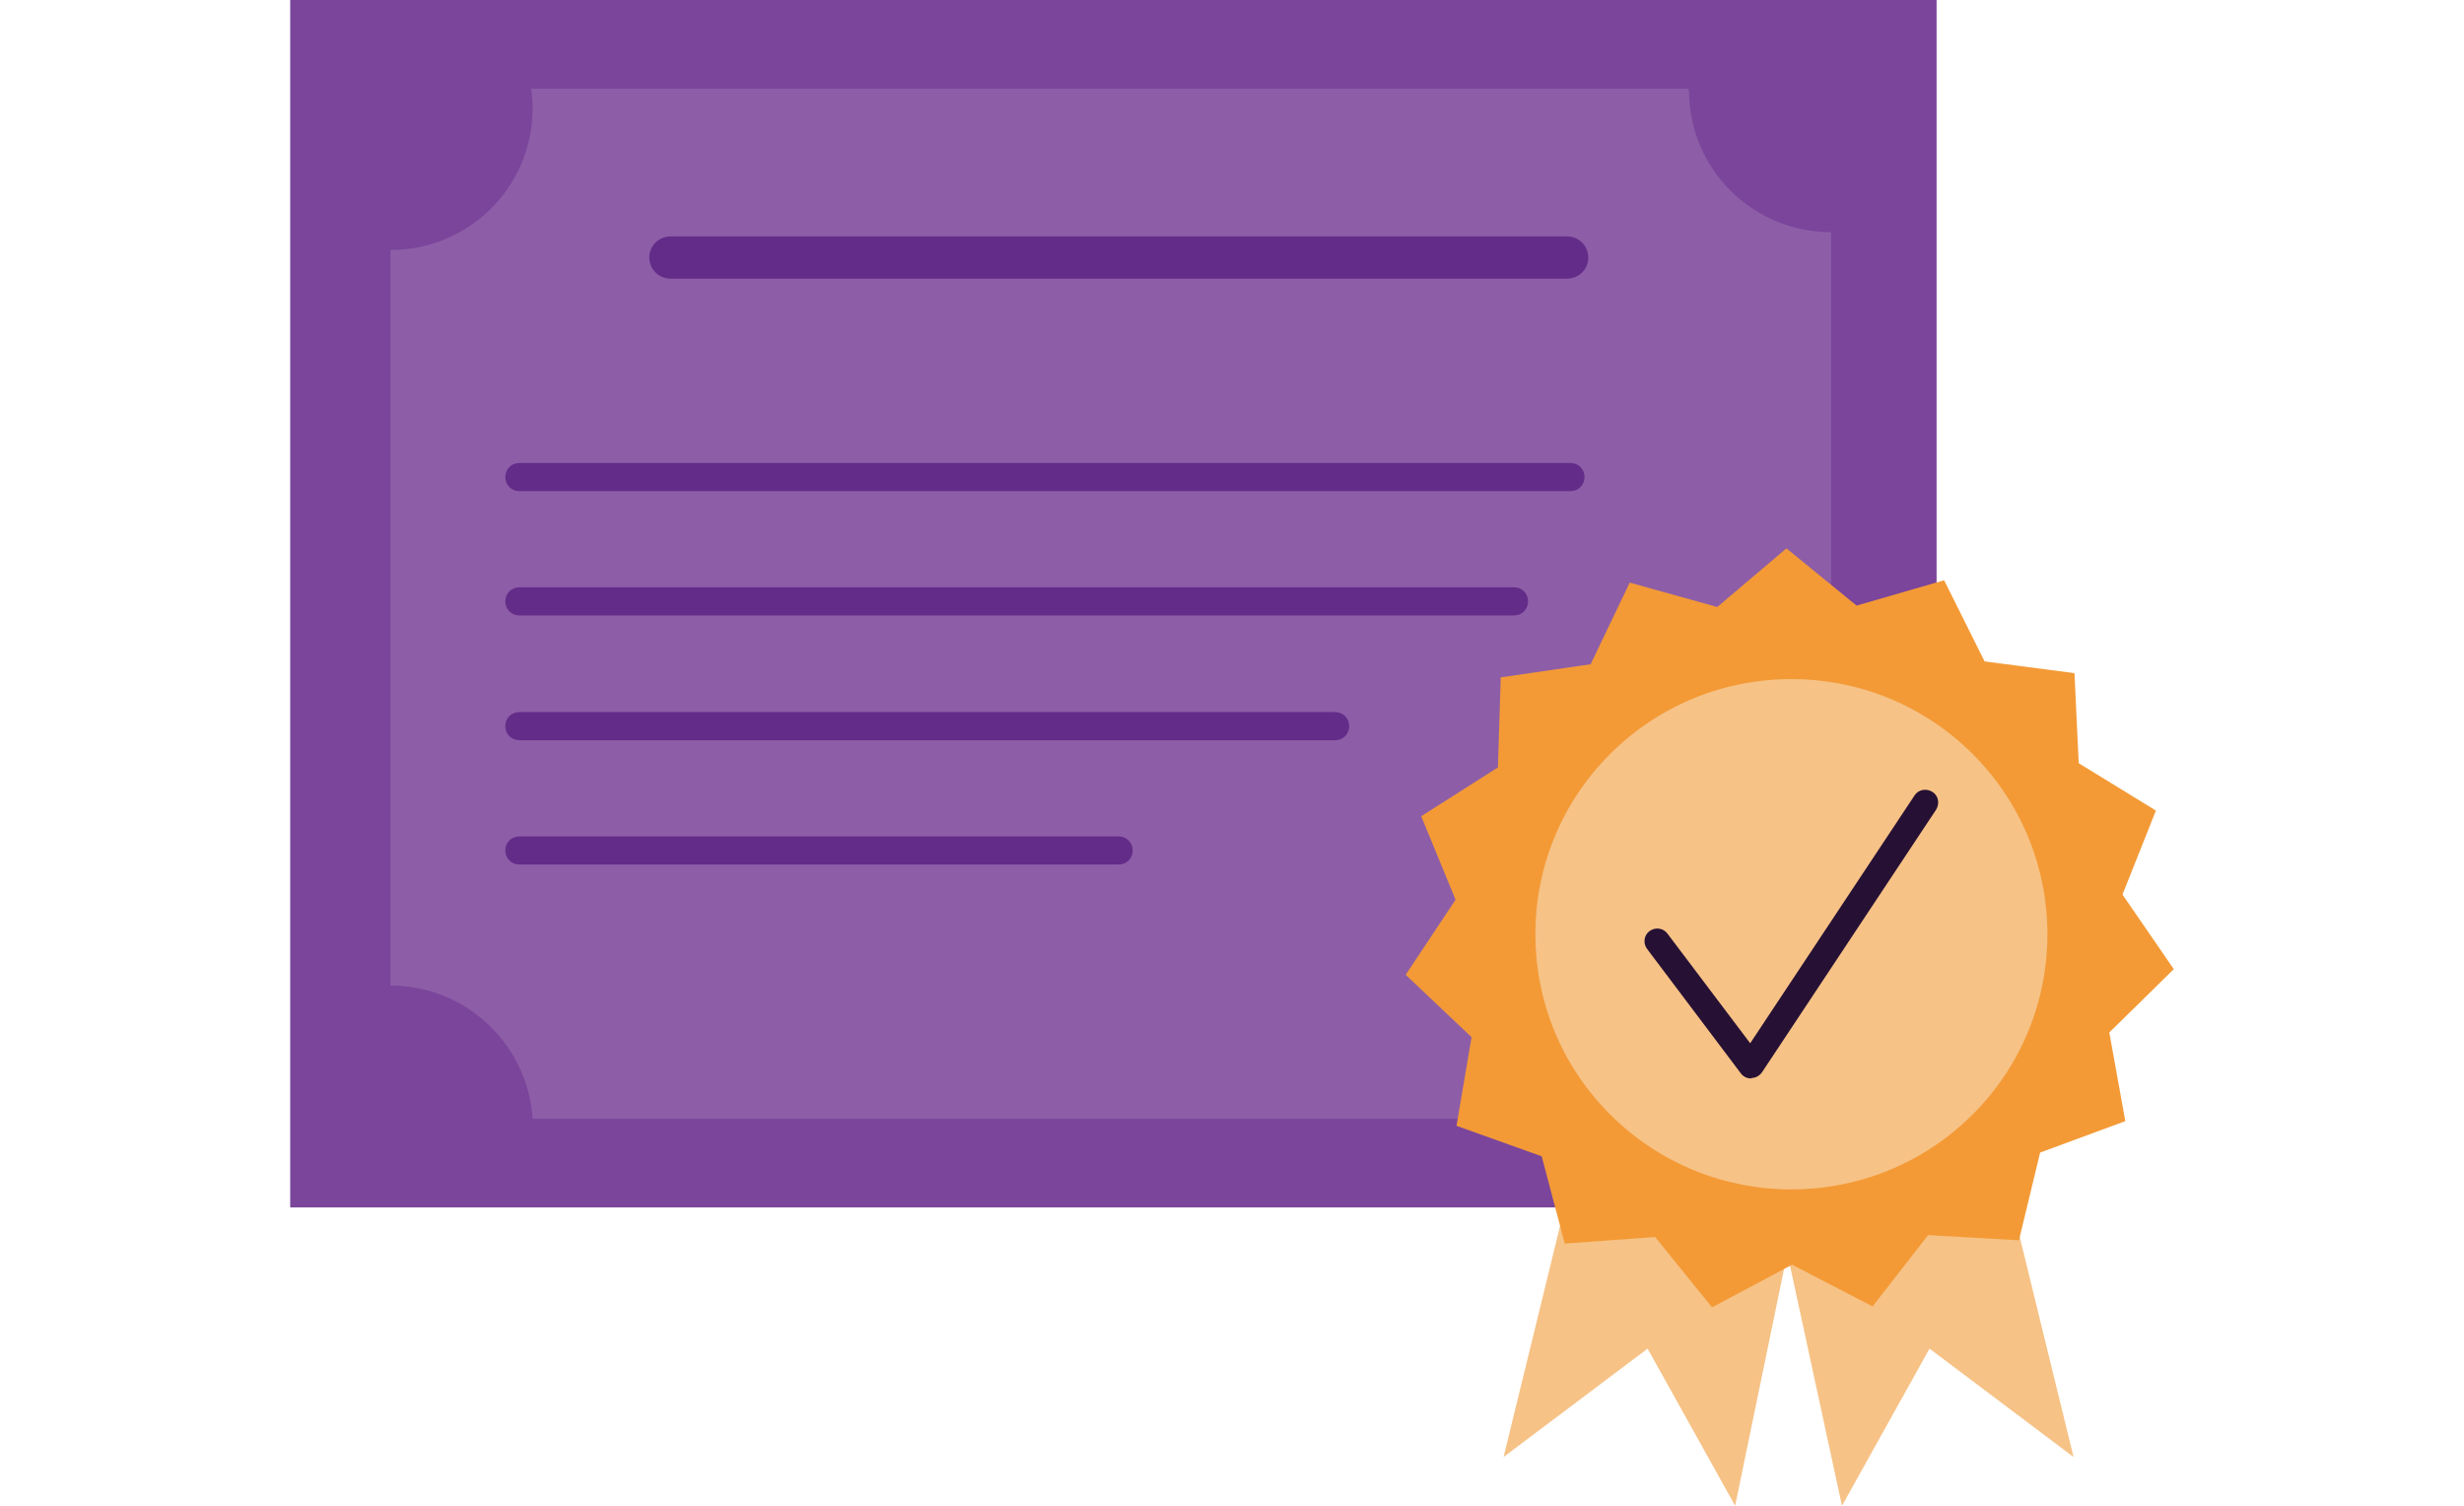 <?xml version="1.0" encoding="UTF-8"?>
<svg id="Layer_1" data-name="Layer 1" xmlns="http://www.w3.org/2000/svg" width="450" height="275" xmlns:xlink="http://www.w3.org/1999/xlink" viewBox="0 0 450 275">
  <defs>
    <style>
      .cls-1 {
        fill: #632c89;
      }

      .cls-1, .cls-2, .cls-3, .cls-4, .cls-5, .cls-6, .cls-7 {
        stroke-width: 0px;
      }

      .cls-2 {
        fill: #261034;
      }

      .cls-8 {
        clip-path: url(#clippath);
      }

      .cls-3 {
        fill: none;
      }

      .cls-4 {
        fill: #f39a36;
      }

      .cls-5 {
        fill: #f6c286;
      }

      .cls-6 {
        fill: #8d5ea7;
      }

      .cls-7 {
        fill: #7a459b;
      }
    </style>
    <clipPath id="clippath">
      <rect class="cls-3" x="53" width="344" height="275"/>
    </clipPath>
  </defs>
  <g class="cls-8">
    <g>
      <path class="cls-7" d="M353.678,0H53v220.514h300.678V0Z"/>
      <path class="cls-6" d="M308.378,16.534v-.343H97.01c.172,1.199.258,2.399.258,3.598,0,14.307-11.604,25.872-25.959,25.872v134.33c13.839,0,25.099,10.795,25.959,24.33h211.196v-1.627c0-14.307,11.604-25.873,25.959-25.873V42.407c-14.355,0-25.959-11.565-25.959-25.872h-.086,0Z"/>
      <path class="cls-5" d="M327.117,225.483l-10.229,49.517-15.988-28.699-26.303,19.789,10.745-43.948"/>
      <path class="cls-5" d="M326,226.939l10.4,48.061,15.988-28.699,26.303,19.789-10.83-44.291"/>
      <path class="cls-4" d="M339.065,110.6l15.988-4.627,7.392,14.821,16.418,2.142.774,16.449,14.097,8.652-6.103,15.335,9.369,13.622-11.776,11.565,2.922,16.192-15.558,5.74-3.868,16.02-16.59-.942-10.142,13.021-14.699-7.624-14.613,7.796-10.401-12.851-16.503,1.2-4.212-15.935-15.558-5.569,2.75-16.191-12.034-11.394,9.112-13.707-6.275-15.25,14.011-8.909.515-16.449,16.418-2.399,7.135-14.906,15.988,4.455,12.635-10.709,12.808,10.452h0Z"/>
      <path class="cls-5" d="M360.226,203.574c18.262-18.2,18.261-47.709,0-65.909s-47.868-18.2-66.129,0c-18.261,18.2-18.261,47.709,0,65.909,18.261,18.2,47.868,18.2,66.129,0Z"/>
      <path class="cls-2" d="M319.811,196.955c-.774,0-1.462-.343-1.892-.943l-17.105-22.702c-.774-1.028-.602-2.484.43-3.255,1.031-.772,2.493-.6,3.266.428l15.129,20.047,29.999-45.234c.687-1.114,2.149-1.371,3.266-.685,1.117.685,1.375,2.141.688,3.255l-31.804,47.975c-.43.6-1.118,1.028-1.892,1.028l-.085.086h0Z"/>
      <path class="cls-1" d="M286.201,50.888H122.453c-2.149,0-3.868-1.713-3.868-3.855s1.719-3.855,3.868-3.855h163.748c2.149,0,3.868,1.713,3.868,3.855s-1.719,3.855-3.868,3.855Z"/>
      <path class="cls-1" d="M286.889,89.696H94.861c-1.461,0-2.579-1.114-2.579-2.57s1.118-2.57,2.579-2.57h191.942c1.461,0,2.579,1.114,2.579,2.57s-1.118,2.57-2.579,2.57h.086Z"/>
      <path class="cls-1" d="M276.574,112.399H94.861c-1.461,0-2.579-1.114-2.579-2.57s1.118-2.57,2.579-2.57h181.627c1.462,0,2.579,1.113,2.579,2.57s-1.117,2.57-2.579,2.57h.086Z"/>
      <path class="cls-1" d="M243.911,135.187H94.861c-1.461,0-2.579-1.114-2.579-2.57s1.118-2.57,2.579-2.57h148.964c1.461,0,2.578,1.113,2.578,2.57s-1.117,2.57-2.578,2.57h.086,0Z"/>
      <path class="cls-1" d="M204.37,157.889h-109.509c-1.461,0-2.579-1.113-2.579-2.57s1.118-2.57,2.579-2.57h109.423c1.462,0,2.579,1.114,2.579,2.57s-1.117,2.57-2.579,2.57h.086Z"/>
    </g>
  </g>
</svg>